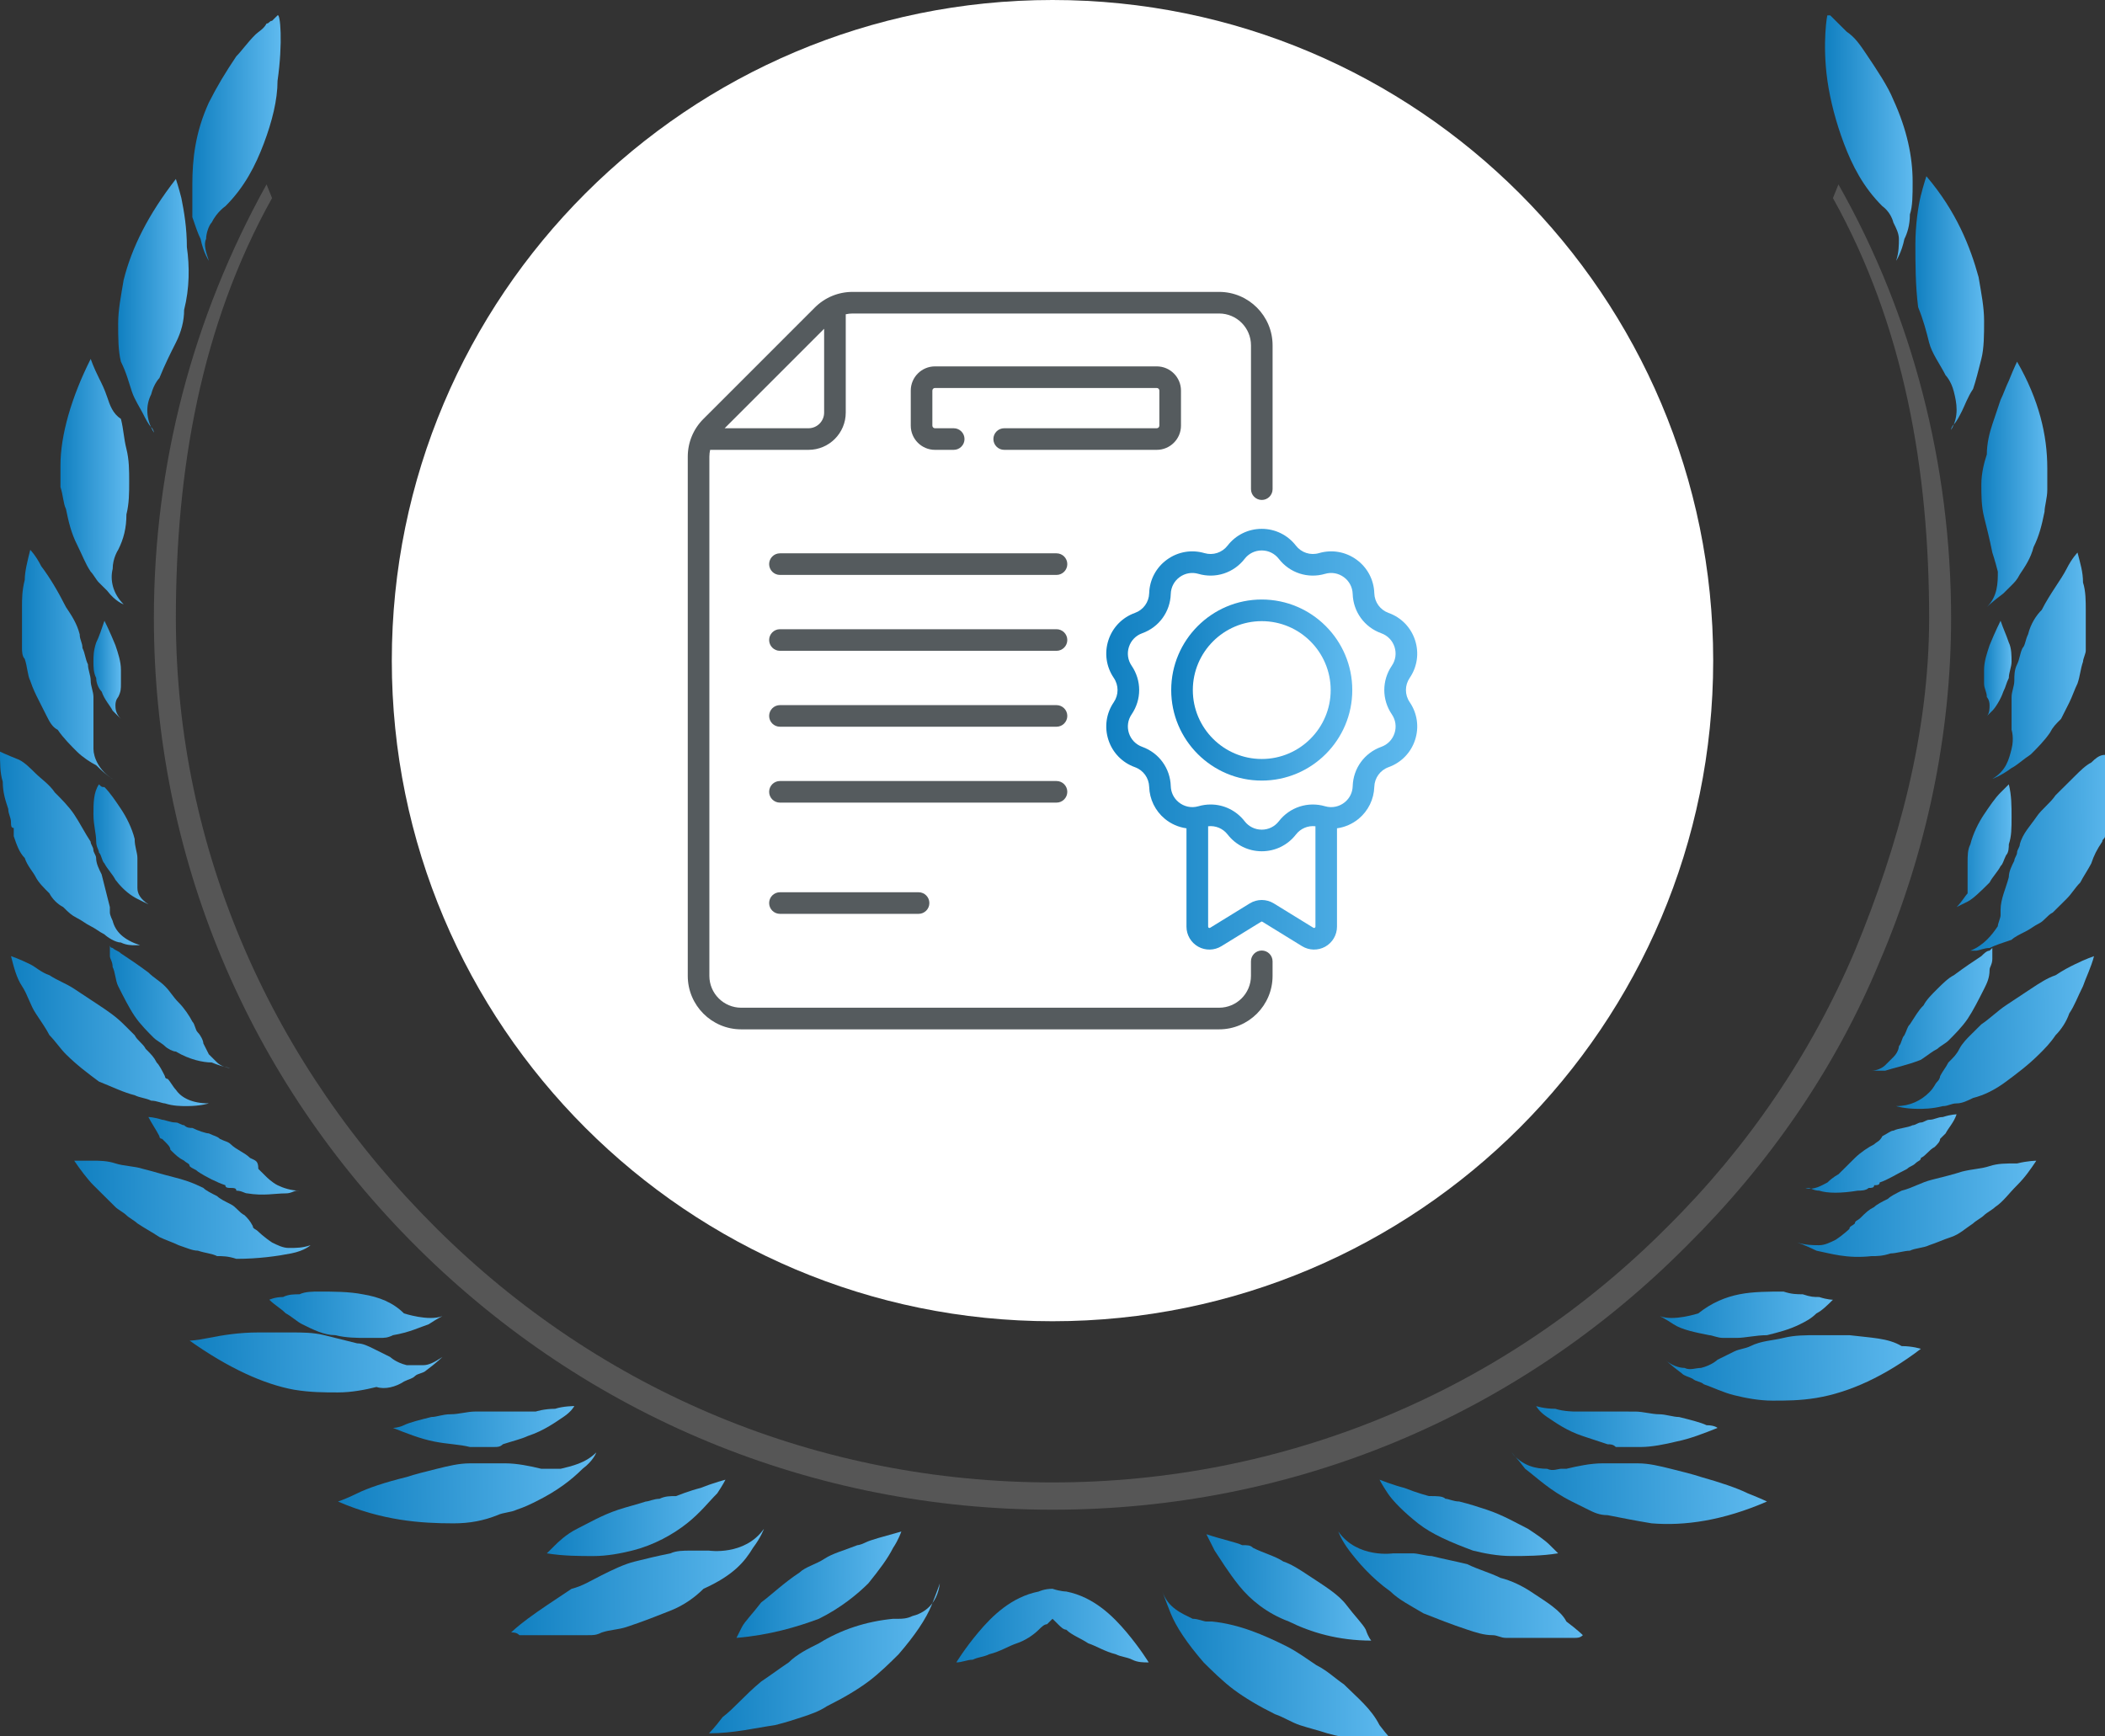 <?xml version="1.0" encoding="utf-8"?>
<!-- Generator: Adobe Illustrator 22.0.0, SVG Export Plug-In . SVG Version: 6.00 Build 0)  -->
<svg version="1.1" id="Шар_1" xmlns="http://www.w3.org/2000/svg" xmlns:xlink="http://www.w3.org/1999/xlink" x="0px" y="0px"
	 width="137px" height="113px" viewBox="0 0 137 113" style="enable-background:new 0 0 137 113;" xml:space="preserve">
<rect x="0" y="0" width="137" height="113" fill="#333333" stroke="none"/>
<style type="text/css">
	.st0{clip-path:url(#SVGID_2_);}
	.st1{fill:url(#SVGID_3_);}
	.st2{fill:url(#SVGID_4_);}
	.st3{fill:url(#SVGID_5_);}
	.st4{fill:url(#SVGID_6_);}
	.st5{fill:url(#SVGID_7_);}
	.st6{fill:url(#SVGID_8_);}
	.st7{fill:url(#SVGID_9_);}
	.st8{fill:url(#SVGID_10_);}
	.st9{fill:url(#SVGID_11_);}
	.st10{fill:url(#SVGID_12_);}
	.st11{fill:url(#SVGID_13_);}
	.st12{fill:url(#SVGID_14_);}
	.st13{fill:url(#SVGID_15_);}
	.st14{fill:url(#SVGID_16_);}
	.st15{fill:url(#SVGID_17_);}
	.st16{fill:url(#SVGID_18_);}
	.st17{fill:url(#SVGID_19_);}
	.st18{fill:url(#SVGID_20_);}
	.st19{fill:url(#SVGID_21_);}
	.st20{fill:url(#SVGID_22_);}
	.st21{fill:url(#SVGID_23_);}
	.st22{fill:url(#SVGID_24_);}
	.st23{fill:url(#SVGID_25_);}
	.st24{fill:url(#SVGID_26_);}
	.st25{fill:url(#SVGID_27_);}
	.st26{fill:url(#SVGID_28_);}
	.st27{fill:url(#SVGID_29_);}
	.st28{fill:url(#SVGID_30_);}
	.st29{fill:url(#SVGID_31_);}
	.st30{fill:url(#SVGID_32_);}
	.st31{fill:url(#SVGID_33_);}
	.st32{fill:url(#SVGID_34_);}
	.st33{fill:url(#SVGID_35_);}
	.st34{fill:url(#SVGID_36_);}
	.st35{fill:url(#SVGID_37_);}
	.st36{fill:url(#SVGID_38_);}
	.st37{fill:url(#SVGID_39_);}
	.st38{fill:url(#SVGID_40_);}
	.st39{fill:url(#SVGID_41_);}
	.st40{fill:#565656;}
	.st41{fill:#FFFFFF;}
	.st42{clip-path:url(#SVGID_43_);}
	.st43{fill:#555B5E;}
	.st44{fill:url(#SVGID_44_);}
	.st45{fill:url(#SVGID_45_);}
</style>
<g>
	<defs>
		<rect id="SVGID_1_" y="1" width="137" height="112"/>
	</defs>
	<clipPath id="SVGID_2_">
		<use xlink:href="#SVGID_1_"  style="overflow:visible;"/>
	</clipPath>
	<g class="st0">
		
			<linearGradient id="SVGID_3_" gradientUnits="userSpaceOnUse" x1="46.26" y1="8.007" x2="61.173" y2="8.111" gradientTransform="matrix(1 0 0 -1 0 116)">
			<stop  offset="0" style="stop-color:#1180C1"/>
			<stop  offset="1" style="stop-color:#5FBAEF"/>
		</linearGradient>
		<path class="st1" d="M59.379,105.19c-0.358,0.178-0.715,0.178-0.894,0.178c-0.179,0-0.358,0-0.358,0
			c-1.789,0.177-3.398,0.71-4.829,1.597c-0.715,0.355-1.431,0.71-1.967,1.243c-0.536,0.355-1.252,0.887-1.788,1.242
			c-1.073,0.888-1.789,1.775-2.504,2.308c-0.537,0.709-0.894,1.064-0.894,1.064c1.61,0,3.041-0.355,4.292-0.532
			c0.715-0.178,1.252-0.355,1.789-0.532c0.536-0.178,1.073-0.355,1.61-0.71c1.073-0.533,1.967-1.065,2.683-1.598
			c0.715-0.532,1.431-1.242,1.967-1.775c1.073-1.242,1.788-2.307,2.146-3.195c0.358-0.887,0.536-1.42,0.536-1.42
			C60.988,104.48,60.094,105.013,59.379,105.19z"/>
		
			<linearGradient id="SVGID_4_" gradientUnits="userSpaceOnUse" x1="75.771" y1="7.474" x2="90.684" y2="7.578" gradientTransform="matrix(1 0 0 -1 0 116)">
			<stop  offset="0" style="stop-color:#1180C1"/>
			<stop  offset="1" style="stop-color:#5FBAEF"/>
		</linearGradient>
		<path class="st2" d="M87.458,109.628c-0.536-0.355-1.073-0.888-1.788-1.243c-0.536-0.355-1.252-0.887-1.967-1.242
			c-1.431-0.71-3.04-1.42-4.829-1.598c0,0-0.179,0-0.358,0c-0.179,0-0.537-0.177-0.894-0.177c-0.715-0.355-1.61-0.71-1.967-1.775
			c0,0,0.179,0.532,0.536,1.42c0.358,0.887,1.073,1.952,2.146,3.195c0.537,0.532,1.252,1.242,1.967,1.775
			c0.715,0.532,1.61,1.065,2.683,1.597c0.537,0.178,1.073,0.533,1.61,0.71c0.537,0.178,1.252,0.355,1.788,0.533
			c1.252,0.355,2.683,0.532,4.292,0.532c0,0-0.358-0.355-0.894-1.065C89.247,111.225,88.353,110.515,87.458,109.628z"/>
		
			<linearGradient id="SVGID_5_" gradientUnits="userSpaceOnUse" x1="33.395" y1="12.914" x2="49.727" y2="13.089" gradientTransform="matrix(1 0 0 -1 0 116)">
			<stop  offset="0" style="stop-color:#1180C1"/>
			<stop  offset="1" style="stop-color:#5FBAEF"/>
		</linearGradient>
		<path class="st3" d="M49.005,100.753c0.536-0.71,0.715-1.242,0.715-1.242c-1.252,1.775-3.577,1.42-3.577,1.42
			c-0.179,0-0.358,0-0.715,0c-0.179,0-0.358,0-0.537,0c-0.358,0-0.894,0-1.252,0.178c-0.894,0.177-1.61,0.355-2.325,0.532
			c-0.715,0.178-1.431,0.533-2.146,0.888c-0.715,0.355-1.252,0.71-1.967,0.887c-1.073,0.71-2.146,1.42-2.862,1.953
			c-0.715,0.532-1.073,0.887-1.073,0.887c0.179,0,0.358,0,0.537,0.178c0.179,0,0.358,0,0.537,0c0.358,0,0.715,0,1.073,0
			c0.715,0,1.431,0,1.967,0c0.358,0,0.715,0,0.894,0c0.358,0,0.537,0,0.894-0.178c0.537-0.177,1.073-0.177,1.61-0.355
			c1.073-0.355,1.967-0.71,2.862-1.065c0.894-0.355,1.61-0.887,2.146-1.42C47.753,102.528,48.469,101.64,49.005,100.753z"/>
		
			<linearGradient id="SVGID_6_" gradientUnits="userSpaceOnUse" x1="87.224" y1="12.772" x2="103.025" y2="12.937" gradientTransform="matrix(1 0 0 -1 0 116)">
			<stop  offset="0" style="stop-color:#1180C1"/>
			<stop  offset="1" style="stop-color:#5FBAEF"/>
		</linearGradient>
		<path class="st4" d="M99.62,103.593c-0.537-0.355-1.252-0.71-1.967-0.888c-0.715-0.355-1.431-0.532-2.146-0.887
			c-0.715-0.178-1.61-0.355-2.325-0.533c-0.358,0-0.894-0.177-1.252-0.177c-0.179,0-0.358,0-0.537,0c-0.179,0-0.358,0-0.715,0
			c0,0-2.325,0.355-3.577-1.42c0,0,0.179,0.533,0.715,1.243c0.536,0.71,1.431,1.775,2.683,2.663c0.537,0.532,1.252,0.887,2.146,1.42
			c0.894,0.355,1.789,0.71,2.862,1.065c0.536,0.177,1.073,0.355,1.61,0.355c0.358,0,0.537,0.177,0.894,0.177
			c0.358,0,0.536,0,0.894,0c0.715,0,1.252,0,1.967,0c0.358,0,0.715,0,1.073,0c0.179,0,0.358,0,0.537,0s0.357,0,0.536-0.177
			c0,0-0.357-0.355-1.073-0.888C101.587,104.835,100.693,104.303,99.62,103.593z"/>
		
			<linearGradient id="SVGID_7_" gradientUnits="userSpaceOnUse" x1="22.132" y1="18.953" x2="38.817" y2="19.228" gradientTransform="matrix(1 0 0 -1 0 116)">
			<stop  offset="0" style="stop-color:#1180C1"/>
			<stop  offset="1" style="stop-color:#5FBAEF"/>
		</linearGradient>
		<path class="st5" d="M34.876,97.735c1.431-0.71,2.325-1.42,3.04-2.13c0.715-0.533,0.894-1.065,0.894-1.065
			c-0.715,0.71-1.61,0.888-2.325,1.065c-0.358,0-0.715,0-0.894,0c-0.179,0-0.179,0-0.179,0h-0.179
			c-0.715-0.177-1.61-0.355-2.325-0.355c-0.358,0-0.715,0-1.252,0c-0.358,0-0.715,0-1.073,0c-0.715,0-1.431,0.178-2.146,0.355
			c-0.715,0.177-1.431,0.355-1.967,0.533c-1.431,0.355-2.504,0.71-3.219,1.065c-0.715,0.355-1.252,0.533-1.252,0.533
			c2.862,1.243,5.365,1.42,7.512,1.42c1.073,0,1.967-0.177,2.862-0.532c0.358-0.178,0.894-0.178,1.252-0.355
			C34.161,98.09,34.518,97.913,34.876,97.735z"/>
		
			<linearGradient id="SVGID_8_" gradientUnits="userSpaceOnUse" x1="98.498" y1="19.05" x2="115.005" y2="19.316" gradientTransform="matrix(1 0 0 -1 0 116)">
			<stop  offset="0" style="stop-color:#1180C1"/>
			<stop  offset="1" style="stop-color:#5FBAEF"/>
		</linearGradient>
		<path class="st6" d="M110.709,96.138c-0.537-0.177-1.252-0.355-1.968-0.533c-0.715-0.177-1.43-0.355-2.146-0.355
			c-0.357,0-0.715,0-1.073,0c-0.358,0-0.715,0-1.252,0c-0.715,0-1.609,0.178-2.325,0.355c0,0,0,0-0.179,0h-0.179
			c-0.178,0-0.536,0.177-0.894,0c-0.715,0-1.609-0.177-2.325-1.065c0,0,0.358,0.355,0.894,1.065c0.715,0.533,1.61,1.42,3.041,2.13
			c0.358,0.178,0.715,0.355,1.073,0.533s0.715,0.355,1.252,0.355c0.894,0.177,1.788,0.355,2.862,0.532
			c2.146,0.178,4.65-0.177,7.511-1.42c0,0-0.357-0.177-1.252-0.533C113.034,96.848,111.961,96.493,110.709,96.138z"/>
		
			<linearGradient id="SVGID_9_" gradientUnits="userSpaceOnUse" x1="12.47" y1="27.185" x2="28.799" y2="27.497" gradientTransform="matrix(1 0 0 -1 0 116)">
			<stop  offset="0" style="stop-color:#1180C1"/>
			<stop  offset="1" style="stop-color:#5FBAEF"/>
		</linearGradient>
		<path class="st7" d="M26.291,89.925c0.358-0.177,0.537-0.177,0.715-0.355c0.179-0.178,0.537-0.178,0.715-0.355
			c0.715-0.532,1.073-0.887,1.073-0.887c-0.537,0.355-0.894,0.532-1.252,0.532c-0.358,0-0.894,0-1.073,0
			c-0.715-0.177-1.073-0.532-1.073-0.532c-0.358-0.178-0.715-0.355-1.073-0.533s-0.715-0.355-1.073-0.355
			c-0.715-0.177-1.431-0.355-2.146-0.533c-0.715-0.177-1.431-0.177-2.146-0.177c-0.358,0-0.715,0-1.073,0s-0.715,0-1.073,0
			c-1.252,0-2.325,0.177-3.219,0.355c-0.894,0.177-1.252,0.177-1.252,0.177c2.504,1.775,4.829,2.84,6.796,3.195
			c1.073,0.177,1.967,0.177,2.862,0.177s1.788-0.177,2.504-0.355C25.039,90.458,25.754,90.281,26.291,89.925z"/>
		
			<linearGradient id="SVGID_10_" gradientUnits="userSpaceOnUse" x1="108.516" y1="26.814" x2="125.022" y2="27.106" gradientTransform="matrix(1 0 0 -1 0 116)">
			<stop  offset="0" style="stop-color:#1180C1"/>
			<stop  offset="1" style="stop-color:#5FBAEF"/>
		</linearGradient>
		<path class="st8" d="M120.367,86.908c-0.358,0-0.715,0-1.073,0s-0.716,0-1.073,0c-0.716,0-1.431,0-2.146,0.178
			c-0.716,0.177-1.431,0.177-2.147,0.533c-0.357,0.177-0.715,0.177-1.073,0.355c-0.358,0.177-0.715,0.355-1.073,0.532
			c0,0-0.358,0.355-1.073,0.533c-0.358,0-0.715,0.177-1.073,0c-0.358,0-0.894-0.178-1.252-0.533c0,0,0.358,0.355,1.073,0.887
			c0.179,0.178,0.358,0.178,0.715,0.355c0.179,0.177,0.537,0.177,0.716,0.355c0.536,0.178,1.252,0.533,1.967,0.71
			c0.716,0.177,1.61,0.355,2.504,0.355c0.894,0,1.789,0,2.862-0.177c2.146-0.355,4.471-1.42,6.796-3.195
			c0,0-0.536-0.177-1.252-0.177C122.871,87.086,121.798,87.086,120.367,86.908z"/>
		
			<linearGradient id="SVGID_11_" gradientUnits="userSpaceOnUse" x1="4.949" y1="37.2" x2="20.216" y2="37.366" gradientTransform="matrix(1 0 0 -1 0 116)">
			<stop  offset="0" style="stop-color:#1180C1"/>
			<stop  offset="1" style="stop-color:#5FBAEF"/>
		</linearGradient>
		<path class="st9" d="M14.129,81.761c0.358,0,0.715,0,1.252,0.178c1.431,0,2.683-0.178,3.577-0.355
			c0.894-0.177,1.252-0.533,1.252-0.533c-0.537,0.178-0.894,0.178-1.431,0.178c-0.358,0-0.715-0.178-1.073-0.355
			c-0.536-0.355-0.894-0.71-0.894-0.71c-0.179-0.177-0.358-0.177-0.358-0.355c-0.179-0.355-0.358-0.532-0.537-0.71
			c-0.358-0.177-0.537-0.532-0.894-0.71c-0.358-0.177-0.715-0.355-0.894-0.533c-0.358-0.177-0.715-0.355-0.894-0.532
			c-0.715-0.355-1.252-0.533-1.967-0.71c-0.715-0.177-1.252-0.355-1.967-0.532c-0.537-0.178-1.252-0.178-1.789-0.355
			c-0.537-0.177-1.073-0.177-1.431-0.177c-0.894,0-1.252,0-1.252,0c0.358,0.533,0.894,1.243,1.252,1.597
			c0.537,0.533,0.894,0.888,1.431,1.42c0.179,0.177,0.537,0.355,0.715,0.532c0.179,0.178,0.537,0.355,0.715,0.533
			c0.537,0.355,0.894,0.532,1.431,0.887c0.358,0.177,0.894,0.355,1.252,0.532c0.536,0.178,0.894,0.355,1.252,0.355
			C13.414,81.583,13.771,81.583,14.129,81.761z"/>
		
			<linearGradient id="SVGID_12_" gradientUnits="userSpaceOnUse" x1="117.09" y1="37.213" x2="132.535" y2="37.386" gradientTransform="matrix(1 0 0 -1 0 116)">
			<stop  offset="0" style="stop-color:#1180C1"/>
			<stop  offset="1" style="stop-color:#5FBAEF"/>
		</linearGradient>
		<path class="st10" d="M129.488,75.903c-0.536,0.178-1.073,0.178-1.788,0.355c-0.537,0.177-1.252,0.355-1.968,0.533
			c-0.715,0.177-1.252,0.533-1.967,0.71c-0.358,0.177-0.716,0.355-0.894,0.533c-0.358,0.177-0.716,0.355-0.895,0.533
			c-0.357,0.177-0.536,0.355-0.894,0.71c-0.179,0.177-0.358,0.177-0.358,0.355c-0.178,0.177-0.357,0.177-0.357,0.355
			c0,0-0.358,0.355-0.895,0.71c-0.357,0.177-0.715,0.355-1.073,0.355c-0.357,0-0.894,0-1.43-0.177c0,0,0.536,0.177,1.251,0.533
			c0.895,0.177,1.968,0.533,3.577,0.355c0.358,0,0.716,0,1.252-0.177c0.358,0,0.895-0.177,1.252-0.177
			c0.358-0.177,0.895-0.177,1.252-0.355c0.537-0.177,0.895-0.355,1.431-0.532c0.537-0.178,0.894-0.533,1.431-0.888
			c0.179-0.177,0.537-0.355,0.715-0.532c0.179-0.177,0.537-0.355,0.716-0.532c0.536-0.355,0.894-0.888,1.431-1.42
			c0.536-0.533,0.894-1.065,1.252-1.597c0,0-0.537,0-1.252,0.177C130.561,75.726,130.025,75.726,129.488,75.903z"/>
		
			<linearGradient id="SVGID_13_" gradientUnits="userSpaceOnUse" x1="0.815" y1="48.849" x2="13.598" y2="48.925" gradientTransform="matrix(1 0 0 -1 0 116)">
			<stop  offset="0" style="stop-color:#1180C1"/>
			<stop  offset="1" style="stop-color:#5FBAEF"/>
		</linearGradient>
		<path class="st11" d="M8.764,71.288c0.358,0.177,0.715,0.177,1.073,0.355c0.358,0,0.715,0.177,0.894,0.177
			c0.537,0.177,1.073,0.177,1.431,0.177c0.894,0,1.431-0.177,1.431-0.177c-1.073,0-1.789-0.355-2.146-0.887
			c-0.179-0.178-0.358-0.533-0.536-0.71c-0.179,0-0.179-0.177-0.179-0.177c-0.179-0.355-0.358-0.71-0.536-0.887
			c-0.179-0.355-0.358-0.533-0.715-0.887c-0.179-0.355-0.537-0.533-0.715-0.888c-0.179-0.177-0.537-0.533-0.715-0.71
			c-0.537-0.533-1.073-0.887-1.61-1.243c-0.537-0.355-1.073-0.71-1.61-1.065c-0.537-0.355-1.073-0.532-1.61-0.887
			c-0.537-0.177-0.894-0.533-1.252-0.71c-0.715-0.355-1.252-0.533-1.252-0.533c0.179,0.71,0.358,1.42,0.715,1.952
			c0.358,0.533,0.537,1.243,0.894,1.775s0.715,1.065,0.894,1.42c0.358,0.355,0.715,0.887,1.073,1.242
			c0.715,0.71,1.431,1.243,2.146,1.775C7.333,70.756,8.048,71.111,8.764,71.288z"/>
		
			<linearGradient id="SVGID_14_" gradientUnits="userSpaceOnUse" x1="123.507" y1="48.752" x2="136.29" y2="48.827" gradientTransform="matrix(1 0 0 -1 0 116)">
			<stop  offset="0" style="stop-color:#1180C1"/>
			<stop  offset="1" style="stop-color:#5FBAEF"/>
		</linearGradient>
		<path class="st12" d="M133.781,63.479c-0.537,0.178-1.074,0.532-1.61,0.887c-0.537,0.355-1.073,0.71-1.61,1.065
			c-0.536,0.355-1.073,0.887-1.609,1.243c-0.179,0.177-0.537,0.533-0.716,0.71c-0.179,0.177-0.536,0.533-0.715,0.888
			c-0.179,0.355-0.358,0.532-0.716,0.887c-0.178,0.355-0.357,0.533-0.536,0.887c0,0,0,0.177-0.179,0.355
			c-0.179,0.177-0.179,0.355-0.537,0.71c-0.536,0.533-1.252,0.887-2.146,0.887c0,0,0.537,0.178,1.431,0.178
			c0.358,0,0.894,0,1.61-0.178c0.357,0,0.536-0.177,0.894-0.177c0.358,0,0.715-0.177,1.073-0.355
			c0.715-0.177,1.431-0.532,2.146-1.065c0.716-0.533,1.431-1.065,2.146-1.775c0.358-0.355,0.716-0.71,1.074-1.242
			c0.357-0.355,0.715-0.887,0.894-1.42c0.358-0.533,0.536-1.065,0.894-1.775c0.179-0.533,0.537-1.242,0.716-1.952
			c0,0-0.537,0.178-1.252,0.533C134.675,62.946,134.317,63.124,133.781,63.479z"/>
		
			<linearGradient id="SVGID_15_" gradientUnits="userSpaceOnUse" x1="0.071" y1="60.76" x2="9.125" y2="60.79" gradientTransform="matrix(1 0 0 -1 0 116)">
			<stop  offset="0" style="stop-color:#1180C1"/>
			<stop  offset="1" style="stop-color:#5FBAEF"/>
		</linearGradient>
		<path class="st13" d="M0.894,54.426c0.179,0.532,0.358,1.065,0.715,1.42c0.179,0.533,0.537,0.888,0.715,1.242
			c0.179,0.355,0.537,0.71,0.894,1.065c0.179,0.355,0.537,0.71,0.894,0.888c0.358,0.355,0.537,0.533,0.894,0.71
			c0.358,0.178,0.537,0.355,0.894,0.533s0.537,0.355,0.894,0.533c0.179,0.177,0.715,0.532,1.073,0.532
			c0.358,0.178,0.715,0.178,0.894,0.178s0.358,0,0.358,0c-1.073-0.355-1.61-0.887-1.789-1.597c0,0-0.179-0.355-0.179-0.533
			c0-0.177,0-0.355,0-0.355c-0.179-0.71-0.358-1.42-0.537-2.13c-0.179-0.355-0.358-0.71-0.358-1.065
			c0-0.177-0.179-0.355-0.179-0.532c0-0.178-0.179-0.355-0.179-0.533c-0.358-0.533-0.715-1.243-1.073-1.775
			c-0.358-0.532-0.894-1.065-1.252-1.42c-0.358-0.533-0.894-0.888-1.252-1.243c-0.358-0.355-0.715-0.71-1.073-0.888
			C0.358,49.101,0,48.924,0,48.924c0,0.71,0,1.42,0.179,1.952c0,0.71,0.179,1.243,0.358,1.775c0,0.355,0.179,0.533,0.179,0.888
			c0,0.178,0,0.355,0.179,0.355C0.894,54.071,0.894,54.249,0.894,54.426z"/>
		
			<linearGradient id="SVGID_16_" gradientUnits="userSpaceOnUse" x1="128.311" y1="60.477" x2="137.898" y2="60.51" gradientTransform="matrix(1 0 0 -1 0 116)">
			<stop  offset="0" style="stop-color:#1180C1"/>
			<stop  offset="1" style="stop-color:#5FBAEF"/>
		</linearGradient>
		<path class="st14" d="M136.106,49.634c-0.358,0.178-0.716,0.533-1.073,0.888c-0.358,0.355-0.716,0.71-1.252,1.243
			c-0.358,0.532-0.895,0.887-1.252,1.42c-0.358,0.533-0.895,1.065-1.073,1.775c0,0.177-0.179,0.355-0.179,0.532
			c0,0.178-0.179,0.355-0.179,0.533c-0.179,0.355-0.358,0.71-0.358,1.065c-0.179,0.71-0.536,1.42-0.536,2.13c0,0,0,0.177,0,0.355
			s-0.179,0.533-0.179,0.71c-0.358,0.533-0.894,1.242-1.789,1.597c0,0,0.179,0,0.358,0s0.537-0.177,0.894-0.177
			c0.358-0.178,0.894-0.355,1.431-0.533c0.179-0.178,0.537-0.355,0.894-0.533c0.358-0.177,0.537-0.355,0.895-0.532
			c0.357-0.178,0.536-0.533,0.894-0.71c0.358-0.355,0.536-0.532,0.894-0.887s0.537-0.71,0.894-1.065
			c0.179-0.355,0.537-0.888,0.716-1.242c0.179-0.533,0.357-0.888,0.715-1.42c0-0.177,0.179-0.177,0.179-0.355s0-0.355,0.179-0.355
			c0-0.355,0.179-0.533,0.179-0.888c0.179-0.533,0.179-1.243,0.357-1.775c0-0.71,0.179-1.243,0.179-1.952
			C137,48.924,136.642,49.101,136.106,49.634z"/>
		
			<linearGradient id="SVGID_17_" gradientUnits="userSpaceOnUse" x1="1.476" y1="72.737" x2="7.335" y2="72.748" gradientTransform="matrix(1 0 0 -1 0 116)">
			<stop  offset="0" style="stop-color:#1180C1"/>
			<stop  offset="1" style="stop-color:#5FBAEF"/>
		</linearGradient>
		<path class="st15" d="M1.431,42.179c0,0.178,0,0.533,0.179,0.71c0.179,0.533,0.179,1.065,0.358,1.42
			c0.179,0.532,0.358,0.888,0.537,1.243c0.179,0.355,0.358,0.71,0.537,1.065c0.179,0.355,0.358,0.71,0.715,0.887
			c0.358,0.532,0.894,1.065,1.252,1.42c0.358,0.355,0.894,0.71,1.252,0.888c0.715,0.71,1.073,0.888,1.073,0.888
			c-0.894-0.533-1.252-1.42-1.252-1.953c0-0.71,0-1.242,0-1.242c0-0.355,0-0.71,0-1.065c0-0.355,0-0.71,0-1.065
			s-0.179-0.71-0.179-1.065s-0.179-0.71-0.179-1.065c-0.179-0.355-0.179-0.71-0.358-1.065c0-0.355-0.179-0.532-0.179-0.888
			c-0.179-0.71-0.537-1.243-0.894-1.775c-0.537-1.065-1.073-1.952-1.61-2.662c-0.358-0.71-0.715-1.065-0.715-1.065
			c-0.179,0.71-0.358,1.42-0.358,1.952c-0.179,0.71-0.179,1.242-0.179,1.775c0,0.532,0,1.243,0,1.775
			C1.431,41.647,1.431,41.824,1.431,42.179z"/>
		
			<linearGradient id="SVGID_18_" gradientUnits="userSpaceOnUse" x1="129.714" y1="72.648" x2="135.75" y2="72.659" gradientTransform="matrix(1 0 0 -1 0 116)">
			<stop  offset="0" style="stop-color:#1180C1"/>
			<stop  offset="1" style="stop-color:#5FBAEF"/>
		</linearGradient>
		<path class="st16" d="M131.992,41.292c-0.179,0.355-0.179,0.71-0.358,0.888c-0.178,0.355-0.178,0.71-0.357,1.065
			c-0.179,0.355-0.179,0.71-0.179,1.065s-0.179,0.71-0.179,1.065s0,0.71,0,1.065c0,0.355,0,0.71,0,1.065c0,0,0.179,0.532,0,1.242
			c-0.179,0.71-0.358,1.42-1.252,1.953c0,0,0.537-0.178,1.252-0.71c0.358-0.177,0.715-0.532,1.252-0.887
			c0.358-0.355,0.894-0.888,1.252-1.42c0.179-0.355,0.358-0.532,0.715-0.887c0.179-0.355,0.358-0.71,0.537-1.065
			s0.358-0.888,0.536-1.243c0.179-0.532,0.179-0.888,0.358-1.42c0-0.178,0.179-0.532,0.179-0.71c0-0.178,0-0.533,0-0.888
			c0-0.533,0-1.065,0-1.775c0-0.532,0-1.243-0.179-1.775c0-0.71-0.179-1.243-0.358-1.952c0,0-0.357,0.355-0.715,1.065
			s-1.073,1.597-1.61,2.662C132.529,40.049,132.171,40.582,131.992,41.292z"/>
		
			<linearGradient id="SVGID_19_" gradientUnits="userSpaceOnUse" x1="3.969" y1="84.638" x2="8.408" y2="84.643" gradientTransform="matrix(1 0 0 -1 0 116)">
			<stop  offset="0" style="stop-color:#1180C1"/>
			<stop  offset="1" style="stop-color:#5FBAEF"/>
		</linearGradient>
		<path class="st17" d="M4.292,33.127c0.179,0.888,0.358,1.597,0.715,2.307s0.537,1.243,0.894,1.775
			c0.179,0.177,0.358,0.532,0.537,0.71c0.179,0.177,0.358,0.355,0.537,0.532c0.537,0.71,1.073,0.887,1.073,0.887
			c-0.715-0.71-0.894-1.597-0.715-2.307c0-0.71,0.358-1.243,0.358-1.243c0.358-0.71,0.537-1.42,0.537-2.307
			c0.179-0.71,0.179-1.42,0.179-2.13c0-0.71,0-1.42-0.179-2.13c-0.179-0.71-0.179-1.243-0.358-1.953
			c-0.537-0.355-0.715-0.887-0.894-1.42c-0.179-0.532-0.358-0.887-0.537-1.242c-0.358-0.71-0.537-1.243-0.537-1.243
			c-1.252,2.485-1.967,4.97-1.967,6.922c0,0.532,0,1.065,0,1.42C4.114,32.239,4.114,32.772,4.292,33.127z"/>
		
			<linearGradient id="SVGID_20_" gradientUnits="userSpaceOnUse" x1="128.985" y1="84.463" x2="133.246" y2="84.468" gradientTransform="matrix(1 0 0 -1 0 116)">
			<stop  offset="0" style="stop-color:#1180C1"/>
			<stop  offset="1" style="stop-color:#5FBAEF"/>
		</linearGradient>
		<path class="st18" d="M128.952,31.529c0,0.71,0,1.42,0.179,2.13c0.178,0.71,0.357,1.42,0.536,2.307c0,0,0.179,0.532,0.358,1.243
			c0,0.71,0,1.597-0.716,2.307c0,0,0.358-0.355,1.074-0.887c0.178-0.178,0.357-0.355,0.536-0.533
			c0.179-0.177,0.358-0.355,0.537-0.71c0.357-0.533,0.715-1.065,0.894-1.775c0.358-0.71,0.537-1.42,0.715-2.307
			c0-0.355,0.179-0.887,0.179-1.42c0-0.532,0-0.888,0-1.42c0-2.13-0.536-4.437-1.967-6.922c0,0-0.179,0.355-0.537,1.243
			c-0.179,0.355-0.357,0.887-0.536,1.242c-0.179,0.533-0.358,1.065-0.537,1.597c-0.179,0.533-0.358,1.243-0.358,1.953
			C129.131,30.109,128.952,30.819,128.952,31.529z"/>
		
			<linearGradient id="SVGID_21_" gradientUnits="userSpaceOnUse" x1="7.726" y1="96.087" x2="12.281" y2="96.092" gradientTransform="matrix(1 0 0 -1 0 116)">
			<stop  offset="0" style="stop-color:#1180C1"/>
			<stop  offset="1" style="stop-color:#5FBAEF"/>
		</linearGradient>
		<path class="st19" d="M8.585,25.494c0.179,0.532,0.537,1.065,0.715,1.42c0.179,0.355,0.358,0.71,0.537,0.887
			c0.179,0.177,0.179,0.355,0.179,0.355c-0.537-0.887-0.537-1.775-0.179-2.485c0.179-0.71,0.537-1.065,0.537-1.065
			c0.358-0.887,0.715-1.597,1.073-2.307c0.358-0.71,0.536-1.42,0.536-2.13c0.358-1.42,0.358-2.84,0.179-4.082
			c0-1.243-0.179-2.308-0.358-3.195c-0.179-0.71-0.358-1.242-0.358-1.242c-1.789,2.307-2.862,4.437-3.398,6.567
			c-0.179,1.065-0.358,1.953-0.358,2.84c0,0.888,0,1.775,0.179,2.485C8.227,24.252,8.406,24.962,8.585,25.494z"/>
		
			<linearGradient id="SVGID_22_" gradientUnits="userSpaceOnUse" x1="124.694" y1="96.266" x2="129.132" y2="96.272" gradientTransform="matrix(1 0 0 -1 0 116)">
			<stop  offset="0" style="stop-color:#1180C1"/>
			<stop  offset="1" style="stop-color:#5FBAEF"/>
		</linearGradient>
		<path class="st20" d="M125.553,22.299c0.179,0.71,0.716,1.42,1.074,2.13c0,0,0.357,0.355,0.536,1.065
			c0.179,0.71,0.358,1.597-0.179,2.485c0,0,0-0.177,0.179-0.355s0.358-0.532,0.537-0.888c0.179-0.355,0.357-0.887,0.715-1.42
			c0.179-0.532,0.358-1.243,0.537-1.952c0.179-0.71,0.179-1.598,0.179-2.485c0-0.887-0.179-1.775-0.358-2.84
			c-0.537-1.952-1.431-4.26-3.398-6.567c0,0-0.179,0.532-0.358,1.242c-0.179,0.71-0.358,1.953-0.358,3.195
			c0,1.242,0,2.662,0.179,4.082C125.196,20.879,125.375,21.589,125.553,22.299z"/>
		
			<linearGradient id="SVGID_23_" gradientUnits="userSpaceOnUse" x1="12.563" y1="107.002" x2="18.272" y2="107.011" gradientTransform="matrix(1 0 0 -1 0 116)">
			<stop  offset="0" style="stop-color:#1180C1"/>
			<stop  offset="1" style="stop-color:#5FBAEF"/>
		</linearGradient>
		<path class="st21" d="M13.056,15.555c0.179,0.887,0.536,1.42,0.536,1.42c-0.179-0.532-0.358-1.065-0.179-1.42
			c0-0.355,0.179-0.887,0.358-1.065c0.358-0.71,0.894-1.065,0.894-1.065c1.252-1.242,1.967-2.662,2.504-4.082
			c0.536-1.42,0.894-2.84,0.894-4.082c0.358-2.485,0.179-4.437,0-4.26l-0.179,0.177l-0.179,0.177c-0.179,0-0.179,0.177-0.358,0.177
			c-0.179,0.355-0.536,0.532-0.715,0.71c-0.537,0.532-0.894,1.065-1.252,1.42c-0.715,1.065-1.252,1.952-1.789,3.017
			c-0.894,1.952-1.073,3.727-1.073,5.325c0,0.71,0,1.42,0,2.13C12.698,14.667,12.877,15.2,13.056,15.555z"/>
		
			<linearGradient id="SVGID_24_" gradientUnits="userSpaceOnUse" x1="118.821" y1="107.087" x2="124.483" y2="107.096" gradientTransform="matrix(1 0 0 -1 0 116)">
			<stop  offset="0" style="stop-color:#1180C1"/>
			<stop  offset="1" style="stop-color:#5FBAEF"/>
		</linearGradient>
		<path class="st22" d="M120.009,9.342c0.537,1.42,1.252,2.84,2.504,4.082c0,0,0.537,0.355,0.715,1.065
			c0.179,0.355,0.358,0.71,0.358,1.065c0,0.355,0,0.887-0.179,1.42c0,0,0.358-0.533,0.537-1.42c0.179-0.355,0.358-0.887,0.358-1.597
			c0.178-0.533,0.178-1.243,0.178-2.13c0-1.597-0.357-3.372-1.252-5.325c-0.357-0.887-1.073-1.952-1.788-3.017
			c-0.358-0.532-0.715-1.065-1.252-1.42c-0.179-0.177-0.537-0.532-0.715-0.71c-0.179-0.177-0.179-0.177-0.358-0.355l-0.179-0.177V1
			c0-0.177-0.358,1.775,0,4.26C119.115,6.502,119.473,7.922,120.009,9.342z"/>
		
			<linearGradient id="SVGID_25_" gradientUnits="userSpaceOnUse" x1="62.339" y1="10.079" x2="74.765" y2="10.225" gradientTransform="matrix(1 0 0 -1 0 116)">
			<stop  offset="0" style="stop-color:#1180C1"/>
			<stop  offset="1" style="stop-color:#5FBAEF"/>
		</linearGradient>
		<path class="st23" d="M69.394,103.593c0,0-0.358,0-0.894-0.178c-0.537,0-0.894,0.178-0.894,0.178
			c-1.788,0.355-3.04,1.597-3.935,2.662c-0.894,1.065-1.431,1.953-1.431,1.953c0.358,0,0.715-0.178,1.073-0.178
			c0.358-0.177,0.715-0.177,1.073-0.355c0.715-0.177,1.252-0.532,1.789-0.71c0.537-0.177,1.073-0.532,1.431-0.887
			c0.179-0.178,0.358-0.355,0.537-0.355c0.179-0.178,0.179-0.178,0.358-0.355c0.179,0.177,0.179,0.177,0.358,0.355
			c0.179,0.177,0.358,0.355,0.536,0.355c0.358,0.355,0.894,0.532,1.431,0.887c0.537,0.178,1.073,0.533,1.789,0.71
			c0.358,0.178,0.715,0.178,1.073,0.355c0.358,0.178,0.715,0.178,1.073,0.178c0,0-0.537-0.888-1.431-1.953
			C72.435,105.19,71.183,103.948,69.394,103.593z"/>
		
			<linearGradient id="SVGID_26_" gradientUnits="userSpaceOnUse" x1="48.016" y1="12.814" x2="58.668" y2="12.889" gradientTransform="matrix(1 0 0 -1 0 116)">
			<stop  offset="0" style="stop-color:#1180C1"/>
			<stop  offset="1" style="stop-color:#5FBAEF"/>
		</linearGradient>
		<path class="st24" d="M53.655,101.463c-0.536,0.355-1.252,0.532-1.61,0.887c-1.073,0.71-1.788,1.42-2.504,1.953
			c-0.537,0.71-1.073,1.242-1.252,1.597c-0.179,0.355-0.358,0.71-0.358,0.71c2.146-0.177,3.935-0.71,5.365-1.242
			c1.431-0.71,2.504-1.598,3.219-2.308c0.715-0.887,1.252-1.597,1.61-2.307c0.358-0.533,0.537-1.065,0.537-1.065
			c-1.252,0.355-1.967,0.533-2.325,0.71c-0.358,0.178-0.537,0.178-0.537,0.178C54.907,100.93,54.192,101.108,53.655,101.463z"/>
		
			<linearGradient id="SVGID_27_" gradientUnits="userSpaceOnUse" x1="78.599" y1="12.636" x2="89.251" y2="12.711" gradientTransform="matrix(1 0 0 -1 0 116)">
			<stop  offset="0" style="stop-color:#1180C1"/>
			<stop  offset="1" style="stop-color:#5FBAEF"/>
		</linearGradient>
		<path class="st25" d="M80.841,100.575c-0.358-0.178-1.252-0.355-2.325-0.71c0,0,0.179,0.355,0.537,1.065
			c0.358,0.533,0.894,1.42,1.61,2.308c0.715,0.887,1.789,1.775,3.219,2.307c1.431,0.71,3.219,1.243,5.365,1.243
			c0,0-0.179-0.178-0.358-0.71c-0.179-0.355-0.715-0.888-1.252-1.598c-0.536-0.71-1.431-1.242-2.504-1.952
			c-0.536-0.355-1.073-0.71-1.61-0.888c-0.537-0.355-1.252-0.532-1.967-0.887C81.377,100.575,81.198,100.575,80.841,100.575z"/>
		
			<linearGradient id="SVGID_28_" gradientUnits="userSpaceOnUse" x1="35.682" y1="17.123" x2="47.221" y2="17.245" gradientTransform="matrix(1 0 0 -1 0 116)">
			<stop  offset="0" style="stop-color:#1180C1"/>
			<stop  offset="1" style="stop-color:#5FBAEF"/>
		</linearGradient>
		<path class="st26" d="M42.924,97.558c-0.358,0-0.715,0.177-0.894,0.177c-0.536,0.178-1.252,0.355-1.788,0.533
			c-1.073,0.355-1.967,0.887-2.683,1.242c-0.715,0.355-1.252,0.887-1.431,1.065c-0.358,0.355-0.537,0.533-0.537,0.533
			c1.073,0.177,2.146,0.177,3.041,0.177c0.894,0,1.788-0.177,2.504-0.355c1.431-0.355,2.683-1.065,3.577-1.775
			c0.894-0.71,1.431-1.42,1.967-1.952c0.358-0.532,0.536-0.887,0.536-0.887s-0.715,0.177-1.61,0.533
			c-0.715,0.177-1.61,0.533-1.61,0.533C43.64,97.38,43.282,97.38,42.924,97.558z"/>
		
			<linearGradient id="SVGID_29_" gradientUnits="userSpaceOnUse" x1="89.874" y1="17.153" x2="101.413" y2="17.275" gradientTransform="matrix(1 0 0 -1 0 116)">
			<stop  offset="0" style="stop-color:#1180C1"/>
			<stop  offset="1" style="stop-color:#5FBAEF"/>
		</linearGradient>
		<path class="st27" d="M93.003,97.38c0,0-0.715-0.178-1.61-0.533c-0.715-0.177-1.61-0.533-1.61-0.533s0.179,0.355,0.536,0.887
			c0.358,0.533,1.073,1.243,1.967,1.952c0.894,0.71,2.146,1.243,3.577,1.775c0.715,0.178,1.61,0.355,2.504,0.355
			c0.894,0,1.967,0,3.041-0.177c0,0-0.179-0.178-0.537-0.533c-0.358-0.355-0.894-0.71-1.431-1.065
			c-0.715-0.355-1.61-0.887-2.683-1.242c-0.537-0.177-1.073-0.355-1.789-0.533c-0.358,0-0.715-0.177-0.894-0.177
			C93.897,97.38,93.539,97.38,93.003,97.38z"/>
		
			<linearGradient id="SVGID_30_" gradientUnits="userSpaceOnUse" x1="25.671" y1="22.963" x2="37.384" y2="23.198" gradientTransform="matrix(1 0 0 -1 0 116)">
			<stop  offset="0" style="stop-color:#1180C1"/>
			<stop  offset="1" style="stop-color:#5FBAEF"/>
		</linearGradient>
		<path class="st28" d="M33.624,91.878c-0.358,0-0.715,0-0.894,0c-0.715,0-1.252,0-1.789,0c-0.537,0-1.073,0.177-1.61,0.177
			c-0.537,0-0.894,0.178-1.252,0.178c-0.715,0.177-1.431,0.355-1.789,0.533c-0.358,0.177-0.715,0.177-0.715,0.177
			c0.894,0.355,1.789,0.71,2.683,0.887c0.894,0.177,1.61,0.177,2.325,0.355c0.358,0,0.715,0,1.073,0c0.179,0,0.358,0,0.536,0
			c0.179,0,0.358,0,0.537-0.178c0.536-0.177,1.252-0.355,1.61-0.532c1.073-0.355,1.789-0.888,2.325-1.243
			c0.537-0.355,0.715-0.71,0.715-0.71s-0.715,0-1.252,0.177c-0.715,0-1.252,0.177-1.252,0.177
			C34.161,91.878,33.982,91.878,33.624,91.878z"/>
		
			<linearGradient id="SVGID_31_" gradientUnits="userSpaceOnUse" x1="100.07" y1="23.079" x2="111.784" y2="23.314" gradientTransform="matrix(1 0 0 -1 0 116)">
			<stop  offset="0" style="stop-color:#1180C1"/>
			<stop  offset="1" style="stop-color:#5FBAEF"/>
		</linearGradient>
		<path class="st29" d="M104.449,91.878c-0.358,0-0.715,0-0.894,0c-0.358,0-0.716,0-1.073,0c0,0-0.716,0-1.252-0.177
			c-0.716,0-1.252-0.177-1.252-0.177s0.179,0.355,0.715,0.71c0.537,0.355,1.252,0.887,2.325,1.243
			c0.537,0.177,1.073,0.355,1.61,0.532c0.179,0,0.357,0,0.536,0.178c0.179,0,0.358,0,0.537,0c0.358,0,0.715,0,1.073,0
			c0.715,0,1.61-0.178,2.325-0.355c0.894-0.177,1.789-0.533,2.683-0.887c0,0-0.179-0.177-0.716-0.177
			c-0.357-0.178-1.073-0.355-1.788-0.533c-0.358,0-0.894-0.178-1.252-0.178c-0.537,0-1.073-0.177-1.61-0.177
			C105.701,91.878,105.164,91.878,104.449,91.878z"/>
		
			<linearGradient id="SVGID_32_" gradientUnits="userSpaceOnUse" x1="17.616" y1="30.337" x2="28.798" y2="30.526" gradientTransform="matrix(1 0 0 -1 0 116)">
			<stop  offset="0" style="stop-color:#1180C1"/>
			<stop  offset="1" style="stop-color:#5FBAEF"/>
		</linearGradient>
		<path class="st30" d="M23.608,84.246c-0.894-0.177-1.967-0.177-2.862-0.177c-0.358,0-0.894,0-1.252,0.177
			c-0.358,0-0.715,0-1.073,0.178c-0.537,0-0.894,0.177-0.894,0.177c0.358,0.355,0.715,0.533,1.073,0.887
			c0.358,0.178,0.715,0.533,1.073,0.71c0.715,0.355,1.431,0.71,2.146,0.71c0.715,0.177,1.431,0.177,1.967,0.177
			c0.358,0,0.536,0,0.894,0c0.358,0,0.537,0,0.894-0.177c1.073-0.178,1.788-0.533,2.325-0.71c0.536-0.355,0.894-0.532,0.894-0.532
			c-0.894,0.355-2.504-0.178-2.504-0.178C25.576,84.778,24.681,84.423,23.608,84.246z"/>
		
			<linearGradient id="SVGID_33_" gradientUnits="userSpaceOnUse" x1="108.114" y1="30.319" x2="119.297" y2="30.508" gradientTransform="matrix(1 0 0 -1 0 116)">
			<stop  offset="0" style="stop-color:#1180C1"/>
			<stop  offset="1" style="stop-color:#5FBAEF"/>
		</linearGradient>
		<path class="st31" d="M110.53,85.488c0,0-1.61,0.533-2.504,0.178c0,0,0.358,0.177,0.894,0.532c0.537,0.355,1.431,0.533,2.325,0.71
			c0.179,0,0.537,0.177,0.895,0.177c0.357,0,0.536,0,0.894,0c0.536,0,1.252-0.177,1.967-0.177c0.716-0.178,1.431-0.355,2.146-0.71
			c0.358-0.177,0.716-0.355,1.073-0.71c0.358-0.177,0.716-0.532,1.074-0.887c0,0-0.358,0-0.895-0.177c-0.357,0-0.536,0-1.073-0.178
			c-0.358,0-0.715,0-1.252-0.177c-0.894,0-1.967,0-2.861,0.177C112.318,84.423,111.424,84.778,110.53,85.488z"/>
		
			<linearGradient id="SVGID_34_" gradientUnits="userSpaceOnUse" x1="9.734" y1="40.735" x2="19.498" y2="40.821" gradientTransform="matrix(1 0 0 -1 0 116)">
			<stop  offset="0" style="stop-color:#1180C1"/>
			<stop  offset="1" style="stop-color:#5FBAEF"/>
		</linearGradient>
		<path class="st32" d="M11.983,73.241c-0.179,0-0.358-0.177-0.537-0.177c-0.358,0-0.715-0.177-0.894-0.177
			c-0.537-0.178-0.894-0.178-0.894-0.178c0.179,0.355,0.537,0.887,0.715,1.242c0,0.178,0.179,0.178,0.179,0.178l0.179,0.177
			c0.179,0.177,0.358,0.355,0.358,0.533c0.358,0.355,0.537,0.532,0.894,0.71c0.179,0.177,0.358,0.177,0.358,0.355
			c0.179,0.178,0.358,0.178,0.537,0.355c0.536,0.355,1.252,0.71,1.788,0.887c0,0.178,0.179,0.178,0.358,0.178
			c0.179,0,0.358,0,0.358,0.177c0.358,0,0.536,0.177,0.715,0.177c1.073,0.177,1.788,0,2.504,0c0.358,0,0.537-0.177,0.715-0.177
			c0.179,0,0.179,0,0.179,0c-0.537,0-1.073-0.177-1.431-0.355c-0.358-0.177-0.715-0.533-0.715-0.533
			c-0.179-0.177-0.358-0.355-0.537-0.532c0-0.533-0.179-0.533-0.537-0.71c-0.358-0.355-0.894-0.532-1.252-0.887
			c-0.179-0.177-0.358-0.177-0.715-0.355c-0.179-0.178-0.358-0.178-0.715-0.355c-0.179,0-0.715-0.177-1.073-0.355
			C12.341,73.418,12.162,73.418,11.983,73.241z"/>
		
			<linearGradient id="SVGID_35_" gradientUnits="userSpaceOnUse" x1="117.582" y1="40.867" x2="127.346" y2="40.952" gradientTransform="matrix(1 0 0 -1 0 116)">
			<stop  offset="0" style="stop-color:#1180C1"/>
			<stop  offset="1" style="stop-color:#5FBAEF"/>
		</linearGradient>
		<path class="st33" d="M121.977,74.483c-0.358,0.177-0.895,0.533-1.252,0.887c-0.179,0.178-0.358,0.355-0.537,0.533
			c-0.179,0.178-0.358,0.355-0.537,0.533c0,0-0.357,0.177-0.715,0.533c-0.358,0.177-0.894,0.533-1.431,0.355c0,0,0,0,0.179,0
			s0.358,0.177,0.716,0.177c0.536,0.177,1.43,0.177,2.503,0c0.179,0,0.537,0,0.716-0.177c0.179,0,0.358,0,0.358-0.178
			c0.178,0,0.357,0,0.357-0.177c0.537-0.177,1.073-0.533,1.789-0.887c0.179-0.178,0.357-0.178,0.536-0.355
			c0.179-0.177,0.358-0.177,0.358-0.355c0.358-0.177,0.537-0.532,0.894-0.71c0.179-0.177,0.358-0.355,0.358-0.532l0.179-0.178
			l0.179-0.177c0.179-0.355,0.536-0.71,0.715-1.243c0,0-0.358,0-0.894,0.177c-0.358,0-0.537,0.178-0.894,0.178
			c-0.179,0-0.358,0.177-0.537,0.177s-0.358,0.177-0.537,0.177c-0.357,0.178-0.894,0.178-1.252,0.355
			c-0.178,0-0.357,0.177-0.715,0.355C122.334,74.306,122.155,74.306,121.977,74.483z"/>
		
			<linearGradient id="SVGID_36_" gradientUnits="userSpaceOnUse" x1="7.215" y1="50.463" x2="15.027" y2="50.498" gradientTransform="matrix(1 0 0 -1 0 116)">
			<stop  offset="0" style="stop-color:#1180C1"/>
			<stop  offset="1" style="stop-color:#5FBAEF"/>
		</linearGradient>
		<path class="st34" d="M15.023,69.513c-0.358,0-0.715-0.177-0.894-0.355c-0.179-0.177-0.358-0.355-0.537-0.533
			c-0.179-0.355-0.358-0.71-0.358-0.71c0-0.177-0.179-0.533-0.358-0.71c-0.179-0.177-0.179-0.533-0.358-0.71
			c-0.179-0.355-0.536-0.888-0.894-1.243c-0.358-0.355-0.537-0.71-0.894-1.065c-0.358-0.355-0.715-0.532-1.073-0.887
			c-0.715-0.533-1.252-0.888-1.789-1.243c-0.179-0.178-0.358-0.178-0.537-0.355c-0.179,0-0.179-0.178-0.179-0.178
			c0,0.178,0,0.178,0,0.355c0,0.178,0,0.178,0,0.355c0,0.178,0.179,0.355,0.179,0.71c0.179,0.355,0.179,0.888,0.358,1.243
			c0.358,0.71,0.715,1.42,1.073,1.952s0.894,1.065,1.252,1.42c0.179,0.178,0.537,0.355,0.715,0.533
			c0.179,0.178,0.537,0.355,0.715,0.355c0.894,0.533,1.789,0.71,2.325,0.71C14.666,69.513,15.023,69.513,15.023,69.513z"/>
		
			<linearGradient id="SVGID_37_" gradientUnits="userSpaceOnUse" x1="121.859" y1="50.283" x2="129.671" y2="50.318" gradientTransform="matrix(1 0 0 -1 0 116)">
			<stop  offset="0" style="stop-color:#1180C1"/>
			<stop  offset="1" style="stop-color:#5FBAEF"/>
		</linearGradient>
		<path class="st35" d="M126.09,68.271c0.179-0.178,0.537-0.355,0.716-0.533c0.357-0.355,0.894-0.888,1.252-1.42
			c0.357-0.532,0.715-1.243,1.073-1.952c0.179-0.355,0.357-0.71,0.357-1.243c0-0.178,0.179-0.355,0.179-0.71
			c0-0.178,0-0.178,0-0.355c0-0.178,0-0.178,0-0.355c0,0,0,0-0.179,0.177c-0.178,0-0.357,0.178-0.536,0.355
			c-0.537,0.355-1.073,0.71-1.789,1.243c-0.357,0.178-0.715,0.533-1.073,0.888c-0.357,0.355-0.715,0.71-0.894,1.065
			c-0.358,0.355-0.537,0.71-0.894,1.243c-0.179,0.177-0.179,0.355-0.358,0.71c-0.179,0.177-0.179,0.533-0.358,0.71
			c0,0,0,0.355-0.357,0.71c-0.179,0.178-0.358,0.355-0.537,0.533c-0.179,0.177-0.537,0.355-0.894,0.355c0,0,0.357,0,0.894,0
			c0.537-0.178,1.431-0.355,2.325-0.71C125.554,68.626,125.733,68.449,126.09,68.271z"/>
		
			<linearGradient id="SVGID_38_" gradientUnits="userSpaceOnUse" x1="6.108" y1="61.06" x2="9.659" y2="61.067" gradientTransform="matrix(1 0 0 -1 0 116)">
			<stop  offset="0" style="stop-color:#1180C1"/>
			<stop  offset="1" style="stop-color:#5FBAEF"/>
		</linearGradient>
		<path class="st36" d="M6.439,51.054C6.439,51.054,6.26,50.876,6.439,51.054c-0.358,0.532-0.358,1.242-0.358,1.952
			c0,0.71,0.179,1.242,0.179,1.775c0,0.355,0.179,0.533,0.179,0.71c0.179,0.178,0.179,0.533,0.358,0.71
			c0.179,0.355,0.537,0.71,0.715,1.065c0.537,0.71,1.073,1.065,1.431,1.243c0.358,0.177,0.715,0.355,0.715,0.355
			c-0.537-0.355-0.715-0.71-0.715-1.065c0-0.355,0-0.71,0-0.71c0-0.355,0-0.888,0-1.242c0-0.355-0.179-0.71-0.179-1.242
			c-0.179-0.71-0.537-1.42-0.894-1.953c-0.358-0.532-0.715-1.065-1.073-1.42C6.617,51.231,6.617,51.231,6.439,51.054z"/>
		
			<linearGradient id="SVGID_39_" gradientUnits="userSpaceOnUse" x1="127.369" y1="60.932" x2="130.92" y2="60.94" gradientTransform="matrix(1 0 0 -1 0 116)">
			<stop  offset="0" style="stop-color:#1180C1"/>
			<stop  offset="1" style="stop-color:#5FBAEF"/>
		</linearGradient>
		<path class="st37" d="M127.342,59.041c0,0,0.358-0.177,0.715-0.355c0.358-0.177,0.895-0.71,1.431-1.243
			c0.179-0.355,0.537-0.71,0.716-1.065c0.178-0.178,0.178-0.355,0.357-0.71c0.179-0.178,0.179-0.533,0.179-0.71
			c0.179-0.532,0.179-1.065,0.179-1.775s0-1.42-0.179-2.13c0,0,0,0-0.179,0.178c0,0-0.179,0.177-0.357,0.355
			c-0.358,0.355-0.716,0.888-1.074,1.42c-0.357,0.532-0.715,1.242-0.894,1.952c-0.179,0.355-0.179,0.71-0.179,1.243
			c0,0.355,0,0.888,0,1.243c0,0,0,0.355,0,0.71C127.878,58.331,127.7,58.686,127.342,59.041z"/>
		
			<linearGradient id="SVGID_40_" gradientUnits="userSpaceOnUse" x1="6.094" y1="72.392" x2="7.87" y2="72.395" gradientTransform="matrix(1 0 0 -1 0 116)">
			<stop  offset="0" style="stop-color:#1180C1"/>
			<stop  offset="1" style="stop-color:#5FBAEF"/>
		</linearGradient>
		<path class="st38" d="M7.691,45.374c0.179-0.355,0.179-0.532,0.179-0.887s0-0.533,0-0.888c0-0.532-0.179-1.065-0.358-1.597
			c-0.358-0.888-0.715-1.597-0.715-1.597c-0.179,0.532-0.358,1.065-0.537,1.42c-0.179,0.532-0.179,0.887-0.179,1.243
			c0,0.355,0,0.71,0.179,1.065c0,0.355,0.179,0.71,0.358,0.887c0.179,0.532,0.537,0.887,0.715,1.242
			c0.179,0.178,0.179,0.178,0.358,0.355l0.179,0.177c-0.358-0.355-0.358-0.71-0.358-0.888C7.512,45.551,7.691,45.374,7.691,45.374z"
			/>
		
			<linearGradient id="SVGID_41_" gradientUnits="userSpaceOnUse" x1="129.144" y1="72.416" x2="130.919" y2="72.418" gradientTransform="matrix(1 0 0 -1 0 116)">
			<stop  offset="0" style="stop-color:#1180C1"/>
			<stop  offset="1" style="stop-color:#5FBAEF"/>
		</linearGradient>
		<path class="st39" d="M129.309,46.616c0,0,0.179-0.178,0.358-0.355c0.179-0.177,0.537-0.71,0.715-1.242
			c0.179-0.355,0.179-0.532,0.358-0.887c0-0.355,0.179-0.71,0.179-1.065c0-0.355,0-0.888-0.179-1.243
			c-0.179-0.533-0.358-0.888-0.536-1.42c0,0-0.358,0.71-0.716,1.597c-0.179,0.533-0.358,1.065-0.358,1.597c0,0.355,0,0.533,0,0.888
			s0.179,0.532,0.179,0.887c0,0,0.179,0.177,0.179,0.532C129.488,46.084,129.488,46.439,129.309,46.616
			C129.309,46.794,129.309,46.794,129.309,46.616z"/>
		<path class="st40" d="M17.706,12.892l-0.358-0.888c-4.829,8.697-7.333,18.282-7.333,28.222c0,15.442,6.081,29.997,17.17,41.002
			C38.274,92.233,52.94,98.268,68.5,98.268c15.56,0,30.226-6.035,41.315-17.217c5.365-5.325,9.658-11.537,12.519-18.46
			c3.041-7.1,4.65-14.732,4.65-22.364c0-9.94-2.504-19.702-7.333-28.222l-0.357,0.888c4.65,8.342,6.26,17.75,6.26,27.334
			c0,7.455-1.968,14.732-4.829,21.654c-2.862,6.745-6.976,12.78-12.162,17.927C97.832,90.635,83.523,96.493,68.5,96.493
			c-15.202,0-29.332-5.857-40.063-16.507c-10.731-10.65-16.991-24.672-16.991-39.759C11.446,30.642,13.056,21.234,17.706,12.892z"/>
	</g>
</g>
<g>
	<path class="st41" d="M68.5,0L68.5,0c23.748,0,43,19.252,43,43l0,0c0,23.748-19.252,43-43,43l0,0c-23.748,0-43-19.252-43-43l0,0
		C25.5,19.252,44.752,0,68.5,0z"/>
</g>
<g>
	<defs>
		<rect id="SVGID_42_" x="44.5" y="19" width="48" height="48"/>
	</defs>
	<clipPath id="SVGID_43_">
		<use xlink:href="#SVGID_42_"  style="overflow:visible;"/>
	</clipPath>
	<g class="st42">
		<path class="st43" d="M68.76,36.016H50.761c-0.388,0-0.703,0.315-0.703,0.703c0,0.388,0.315,0.703,0.703,0.703H68.76
			c0.388,0,0.703-0.315,0.703-0.703C69.463,36.331,69.148,36.016,68.76,36.016z"/>
		<path class="st43" d="M68.76,40.956H50.761c-0.388,0-0.703,0.315-0.703,0.703c0,0.388,0.315,0.703,0.703,0.703H68.76
			c0.388,0,0.703-0.315,0.703-0.703C69.463,41.271,69.148,40.956,68.76,40.956z"/>
		<path class="st43" d="M68.76,45.897H50.761c-0.388,0-0.703,0.315-0.703,0.703c0,0.388,0.315,0.703,0.703,0.703H68.76
			c0.388,0,0.703-0.315,0.703-0.703C69.463,46.212,69.148,45.897,68.76,45.897z"/>
		<path class="st43" d="M69.463,51.54c0-0.388-0.315-0.703-0.703-0.703H50.761c-0.388,0-0.703,0.315-0.703,0.703
			c0,0.388,0.315,0.703,0.703,0.703H68.76C69.148,52.243,69.463,51.928,69.463,51.54z"/>
		<path class="st43" d="M50.761,58.077c-0.388,0-0.703,0.315-0.703,0.703c0,0.388,0.315,0.703,0.703,0.703h9.022
			c0.388,0,0.703-0.315,0.703-0.703c0-0.388-0.315-0.703-0.703-0.703H50.761z"/>
		<path class="st43" d="M76.862,27.705v-2.281c0-0.869-0.707-1.576-1.576-1.576H60.851c-0.869,0-1.576,0.707-1.576,1.576v2.281
			c0,0.869,0.707,1.576,1.576,1.576h1.219c0.388,0,0.703-0.315,0.703-0.703c0-0.388-0.315-0.703-0.703-0.703h-1.219
			c-0.094,0-0.17-0.076-0.17-0.17v-2.281c0-0.094,0.076-0.17,0.17-0.17h14.434c0.094,0,0.17,0.076,0.17,0.17v2.281
			c0,0.094-0.076,0.17-0.17,0.17h-9.929c-0.388,0-0.703,0.315-0.703,0.703c0,0.388,0.315,0.703,0.703,0.703h9.929
			C76.155,29.281,76.862,28.574,76.862,27.705z"/>
		<path class="st43" d="M82.119,61.871c-0.388,0-0.703,0.315-0.703,0.703v0.947c0,1.143-0.93,2.072-2.073,2.072H48.241
			c-1.143,0-2.073-0.93-2.073-2.072V29.728c0-0.152,0.018-0.301,0.05-0.447h6.402c1.337,0,2.424-1.087,2.424-2.424v-6.401
			c0.145-0.032,0.294-0.05,0.447-0.05h23.854c1.143,0,2.073,0.93,2.073,2.073v9.36c0,0.388,0.315,0.703,0.703,0.703
			s0.703-0.315,0.703-0.703v-9.36c0-1.918-1.56-3.479-3.479-3.479H55.49c-0.929,0-1.803,0.362-2.46,1.019l-7.249,7.249
			c-0.657,0.657-1.019,1.531-1.019,2.46v33.794c0,1.918,1.56,3.479,3.479,3.479h31.103c1.918,0,3.479-1.561,3.479-3.479v-0.947
			C82.822,62.186,82.507,61.871,82.119,61.871z M53.637,21.4v5.457c0,0.561-0.457,1.018-1.018,1.018h-5.457L53.637,21.4z"/>
		
			<linearGradient id="SVGID_44_" gradientUnits="userSpaceOnUse" x1="72.157" y1="67.845" x2="92.247" y2="67.912" gradientTransform="matrix(1 0 0 -1 0 116)">
			<stop  offset="0" style="stop-color:#1180C1"/>
			<stop  offset="1" style="stop-color:#5FBAEF"/>
		</linearGradient>
		<path class="st44" d="M91.748,44.125c0.493-0.724,0.621-1.618,0.35-2.452c-0.271-0.834-0.899-1.481-1.724-1.777
			c-0.547-0.196-0.912-0.699-0.93-1.28c-0.026-0.876-0.449-1.674-1.158-2.189c-0.709-0.515-1.598-0.67-2.44-0.424
			c-0.559,0.163-1.149-0.029-1.505-0.489c-0.536-0.693-1.347-1.091-2.223-1.091c-0.876,0-1.687,0.398-2.223,1.091
			c-0.356,0.46-0.947,0.652-1.505,0.489c-0.841-0.246-1.731-0.091-2.44,0.424c-0.709,0.515-1.131,1.313-1.157,2.189
			c-0.018,0.581-0.383,1.084-0.93,1.28c-0.825,0.296-1.454,0.944-1.724,1.777c-0.271,0.834-0.143,1.727,0.35,2.452
			c0.327,0.481,0.327,1.102,0,1.582c-0.493,0.724-0.621,1.618-0.35,2.452c0.271,0.834,0.899,1.481,1.724,1.777
			c0.547,0.196,0.912,0.699,0.93,1.28c0.024,0.806,0.394,1.563,1.013,2.077c0.409,0.339,0.9,0.552,1.414,0.623v6.401
			c0,0.54,0.293,1.039,0.764,1.303c0.471,0.263,1.05,0.251,1.51-0.032L82.074,60c0.042-0.026,0.067-0.014,0.09,0l2.578,1.587
			c0.46,0.283,1.039,0.295,1.51,0.032c0.472-0.264,0.764-0.763,0.764-1.303v-6.401c0.514-0.071,1.005-0.283,1.414-0.623
			c0.62-0.514,0.989-1.271,1.014-2.077c0.018-0.581,0.383-1.084,0.93-1.28c0.825-0.296,1.454-0.944,1.725-1.777
			c0.271-0.834,0.143-1.727-0.35-2.452C91.421,45.227,91.421,44.606,91.748,44.125z M85.48,60.39l-2.578-1.587
			c-0.479-0.295-1.085-0.296-1.564,0l-2.578,1.587c-0.059,0.036-0.131-0.005-0.131-0.073v-6.535
			c0.483-0.056,0.963,0.141,1.269,0.536c0.537,0.693,1.347,1.091,2.223,1.091c0.877,0,1.687-0.398,2.223-1.091
			c0.306-0.395,0.785-0.592,1.269-0.536v6.535C85.611,60.385,85.537,60.426,85.48,60.39z M90.586,46.499
			c0.247,0.362,0.311,0.809,0.175,1.225c-0.135,0.417-0.45,0.741-0.862,0.888c-1.095,0.393-1.826,1.398-1.861,2.561
			c-0.012,0.409-0.192,0.777-0.506,1.038c-0.353,0.293-0.831,0.403-1.292,0.269c-1.117-0.326-2.299,0.058-3.011,0.978
			c-0.268,0.346-0.673,0.545-1.111,0.545c-0.438,0-0.843-0.199-1.111-0.545c-0.544-0.703-1.361-1.093-2.215-1.093
			c-0.264,0-0.532,0.037-0.796,0.114c-0.466,0.136-0.942,0.022-1.292-0.269c-0.314-0.26-0.493-0.629-0.506-1.038
			c-0.035-1.163-0.766-2.168-1.861-2.561c-0.412-0.148-0.726-0.472-0.862-0.888c-0.135-0.417-0.072-0.863,0.175-1.225
			c0.655-0.962,0.655-2.204,0-3.166c-0.247-0.362-0.311-0.809-0.175-1.225c0.135-0.417,0.45-0.741,0.862-0.888
			c1.095-0.393,1.826-1.398,1.861-2.561c0.013-0.438,0.224-0.837,0.578-1.094c0.354-0.258,0.799-0.335,1.219-0.212
			c1.117,0.326,2.299-0.058,3.011-0.978c0.268-0.347,0.673-0.545,1.111-0.545c0.438,0,0.843,0.199,1.111,0.545
			c0.712,0.92,1.894,1.304,3.011,0.978c0.421-0.123,0.865-0.045,1.219,0.212c0.354,0.257,0.565,0.656,0.579,1.094
			c0.035,1.163,0.766,2.168,1.861,2.561c0.412,0.148,0.727,0.472,0.862,0.888c0.135,0.417,0.072,0.863-0.175,1.225
			C89.931,44.295,89.931,45.537,90.586,46.499z"/>
		
			<linearGradient id="SVGID_45_" gradientUnits="userSpaceOnUse" x1="76.317" y1="71.058" x2="88.016" y2="71.111" gradientTransform="matrix(1 0 0 -1 0 116)">
			<stop  offset="0" style="stop-color:#1180C1"/>
			<stop  offset="1" style="stop-color:#5FBAEF"/>
		</linearGradient>
		<path class="st45" d="M82.119,39.023c-3.249,0-5.893,2.643-5.893,5.893s2.643,5.893,5.893,5.893c3.249,0,5.892-2.643,5.892-5.893
			S85.368,39.023,82.119,39.023z M82.119,49.403c-2.474,0-4.486-2.013-4.486-4.486s2.013-4.486,4.486-4.486
			c2.474,0,4.486,2.013,4.486,4.486S84.592,49.403,82.119,49.403z"/>
	</g>
</g>
</svg>
